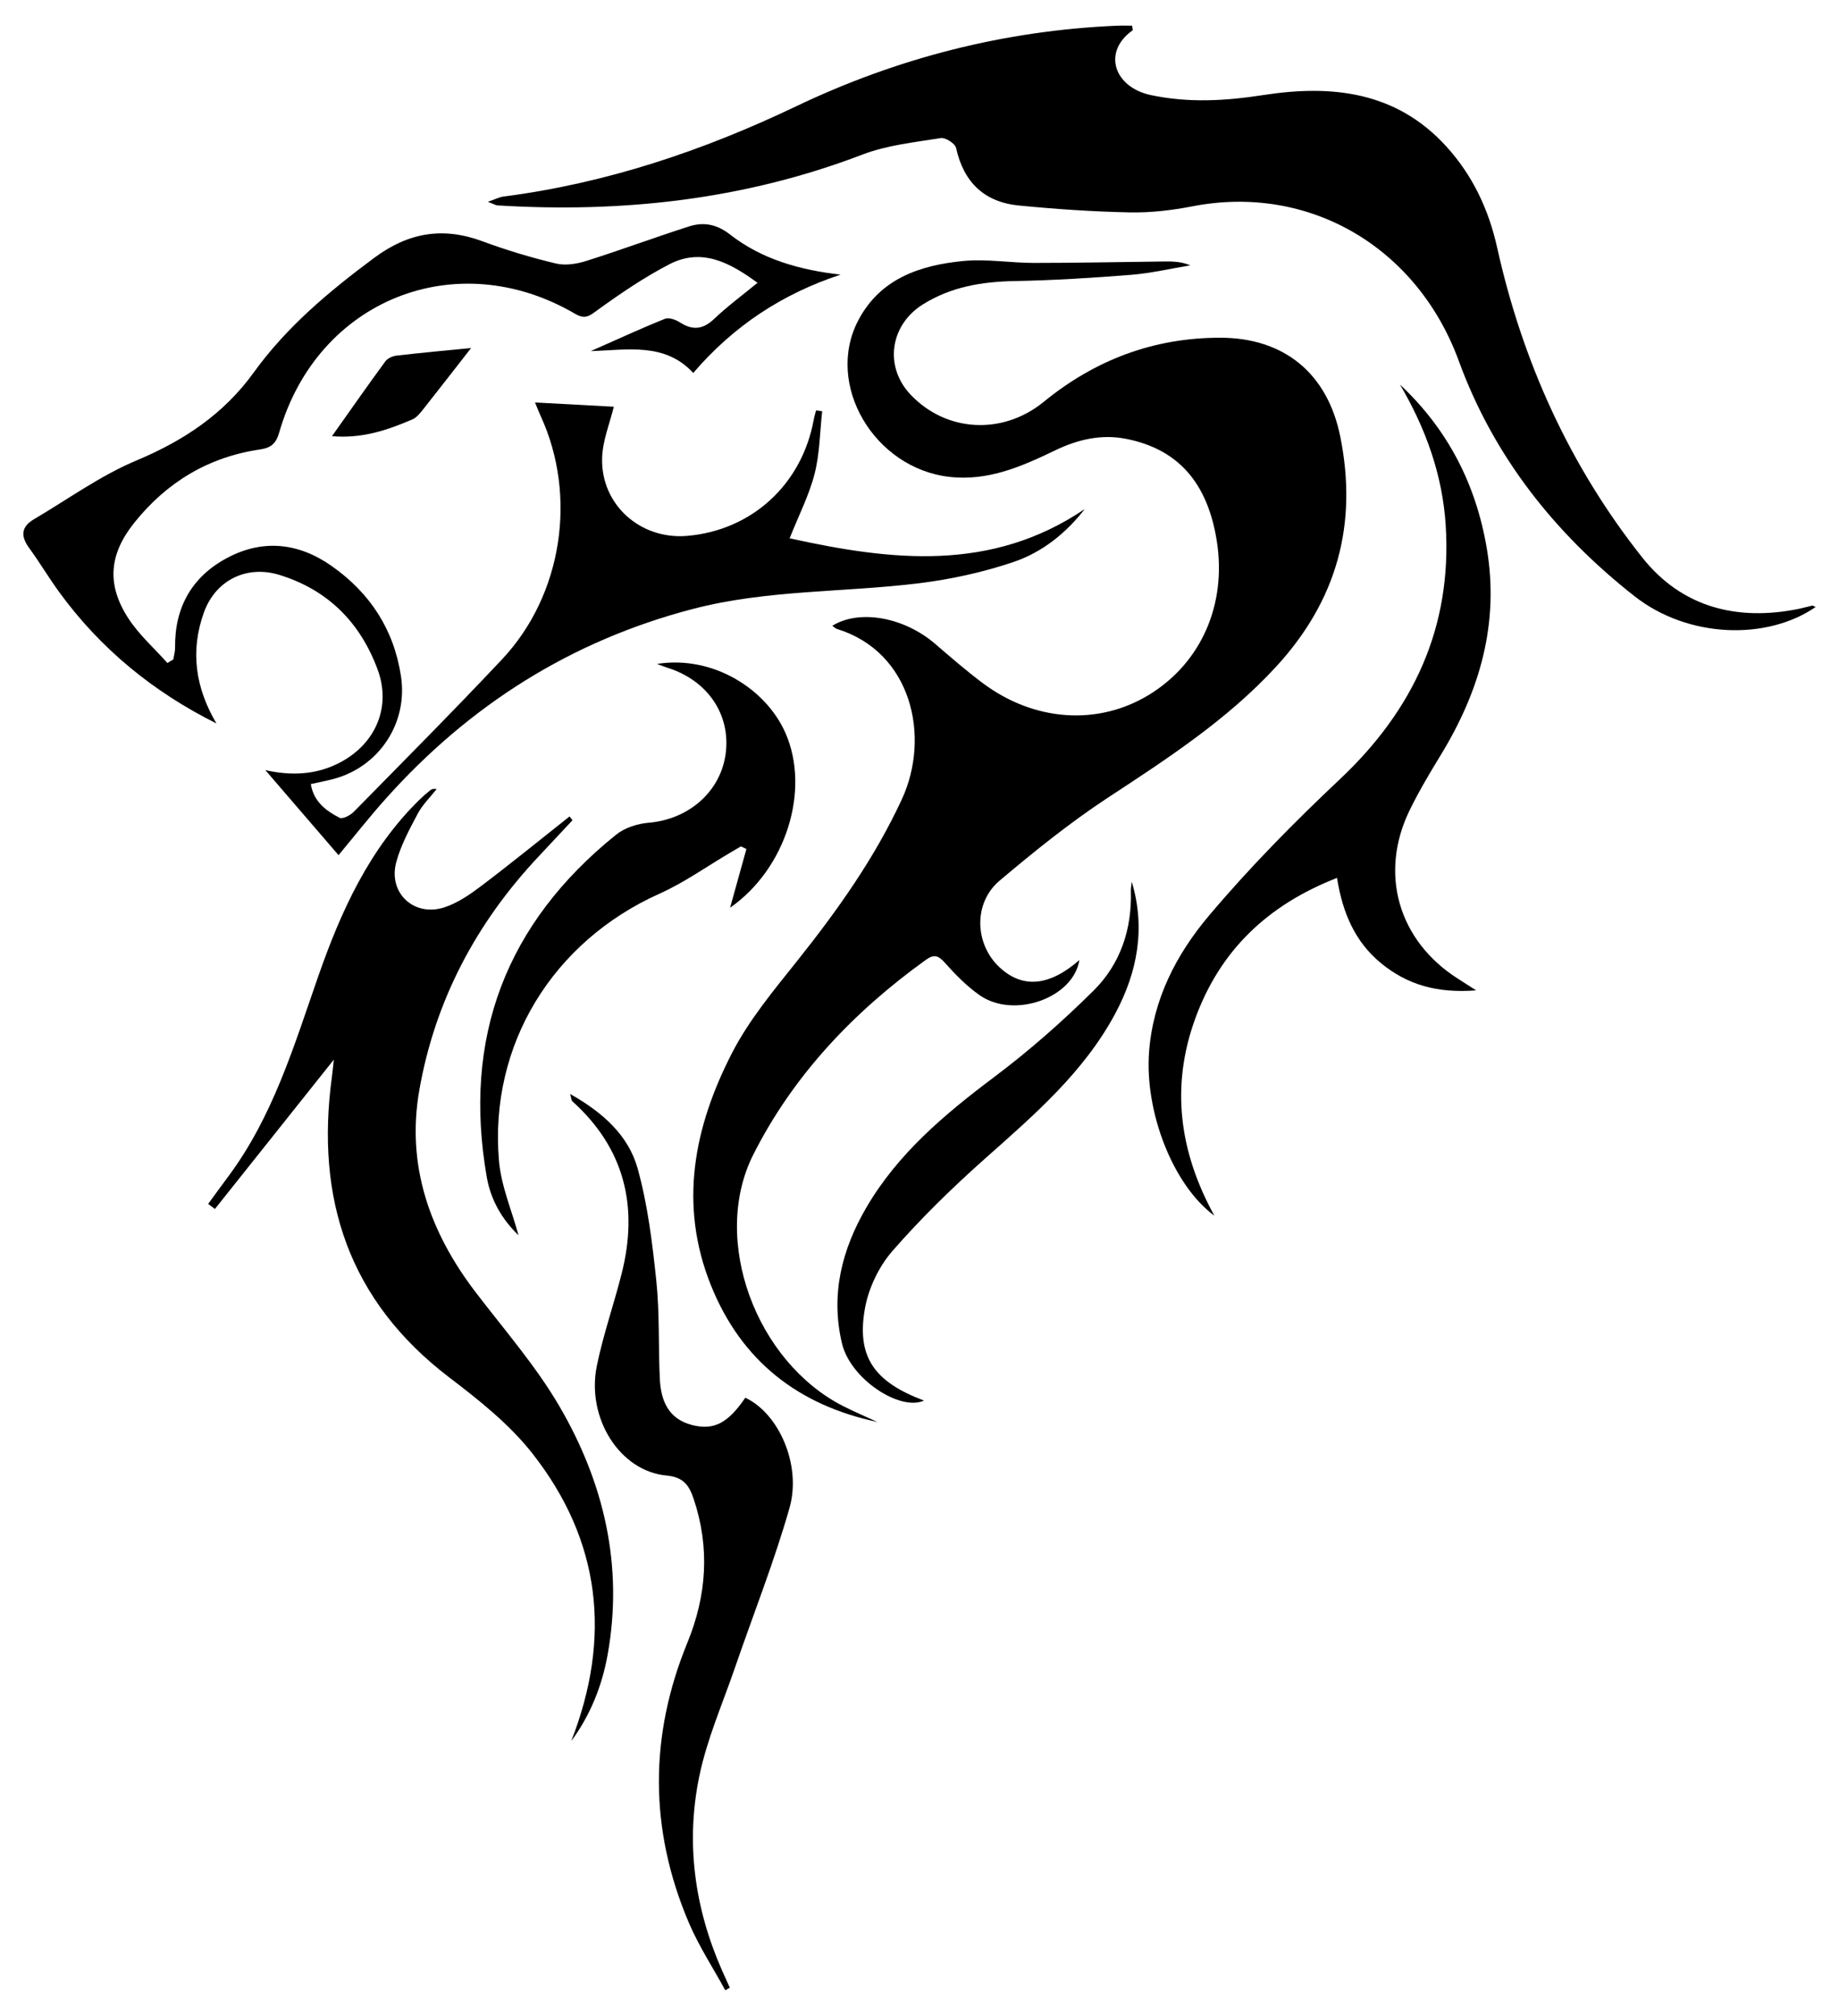 <svg xmlns="http://www.w3.org/2000/svg" viewBox="0 0 479.549 525.56"><path d="M228.798 370.724c-20.63-4.375-35.462-15.9-43.397-35.6-8.504-21.11-4.415-41.358 5.48-60.595 4.43-8.612 10.842-16.3 16.937-23.942 10.52-13.192 20.254-26.848 27.355-42.21 7.579-16.397 2.51-38.438-16.91-44.397-.44-.135-.8-.533-1.231-.832 7.086-4.382 18.728-2.256 26.855 4.738 4.035 3.472 8.065 6.972 12.32 10.164 13.48 10.117 30.205 11.211 43.512 3.028 13.53-8.322 20.192-23.495 17.58-40.04-2.405-15.222-10.133-23.979-23.682-26.633-6.458-1.265-12.527.16-18.39 2.974-8.736 4.193-17.5 8.11-27.671 6.942-19.564-2.246-32.47-23.995-23.802-40.695 5.698-10.98 16.135-14.48 27.405-15.577 6.073-.592 12.291.494 18.444.495 11.308.002 22.616-.242 33.924-.373 2.243-.026 4.488-.004 6.86 1.009-5.14.848-10.252 2.057-15.427 2.468-10.117.806-20.264 1.438-30.41 1.627-8.503.157-16.512 1.487-23.849 6.054-8.628 5.371-10.195 16.205-3.277 23.53 9.235 9.779 23.948 10.714 34.782 1.872 13.418-10.95 28.67-16.683 45.958-16.684 16.719-.001 28.023 9.332 31.336 25.792 4.588 22.794-.83 42.694-16.747 59.98-12.815 13.917-28.38 23.976-43.988 34.23-9.842 6.467-19.084 13.936-28.103 21.539-6.906 5.822-6.523 16.556.002 22.613 5.997 5.567 12.962 4.93 20.793-1.904-1.533 9.86-17.048 15.446-26.04 9.133-3.355-2.356-6.313-5.39-9.06-8.465-1.7-1.904-2.82-2.242-4.93-.724-18.825 13.542-34.539 30.062-44.988 50.756-11.209 22.196.732 54.098 23.516 65.628 2.897 1.466 5.893 2.737 8.843 4.099z"/><path d="M473.46 158.25c-12.734 8.753-33.258 8.173-47.25-2.824-20.739-16.3-36.72-36.452-45.777-61.253-10.9-29.849-39.193-46.283-69.505-40.38-5.368 1.045-10.928 1.688-16.38 1.579-9.63-.193-19.27-.858-28.861-1.793-8.995-.876-14.394-6.046-16.372-14.996-.255-1.153-2.77-2.784-3.977-2.589-6.869 1.113-13.993 1.837-20.417 4.296-30.76 11.776-62.566 15.263-95.187 13.26-.463-.028-.91-.326-2.519-.936 1.944-.67 2.97-1.226 4.05-1.365 26.816-3.459 52.005-11.91 76.374-23.548 26.382-12.598 54.334-19.75 83.664-21 1.307-.056 2.618-.007 3.898-.007.075.643.248 1.143.128 1.229-7.935 5.62-4.85 14.842 4.82 16.878 9.837 2.07 19.418 1.51 29.229-.012 17.836-2.768 34.672-1.003 47.77 13.39 6.87 7.548 11.05 16.435 13.273 26.437 6.6 29.698 18.922 56.904 37.825 80.732 10.325 13.015 24.756 16.681 40.944 13.361 1.13-.232 2.24-.563 3.366-.822.13-.03.298.112.903.362z"/><path d="M56.437 188.607c-16.47-8.214-30.235-19.462-40.998-34.243-2.74-3.763-5.122-7.787-7.867-11.546-2.226-3.05-2.053-5.482 1.254-7.429 8.848-5.207 17.303-11.372 26.689-15.307 12.354-5.178 22.799-12.086 30.663-22.99C74.745 85.217 85.792 75.98 97.514 67.27c9.034-6.712 17.995-8.186 28.368-4.34 6.226 2.31 12.634 4.225 19.09 5.77 2.464.59 5.44.11 7.93-.675 8.994-2.84 17.842-6.14 26.826-9.01 3.779-1.208 7.206-.553 10.667 2.142 8.31 6.475 18.179 9.22 28.792 10.447-15.068 4.977-27.79 13.244-38.41 25.63-7.396-8.025-17.151-5.985-26.723-5.701 7.14-3.152 13.184-5.949 19.357-8.421 1.036-.415 2.829.261 3.934.965 3.332 2.123 6.008 1.801 8.92-.972 3.45-3.284 7.319-6.126 11.268-9.376-7.261-5.309-14.56-9.209-23.039-4.805-6.547 3.401-12.725 7.606-18.716 11.939-2.126 1.538-3.169 2.49-5.844.928-31.01-18.116-67.193-3.583-77.124 30.957-.824 2.866-2.104 4.005-5 4.429-13.472 1.973-24.371 8.557-32.831 19.154-6.527 8.175-7.232 16.05-1.527 24.856 2.78 4.29 6.763 7.799 10.202 11.661l1.54-.929c.162-1.034.476-2.07.463-3.103-.135-10.468 4.396-18.448 13.494-23.32 9.337-5 18.672-4.029 27.34 2.067 10.016 7.044 16.228 16.563 18.074 28.753 1.836 12.116-5.626 23.505-17.446 26.723-1.897.516-3.837.876-6.074 1.38.775 4.64 4 6.972 7.507 8.786.778.403 2.79-.639 3.688-1.552 12.96-13.183 26.004-26.29 38.67-39.753 15.735-16.725 19.664-42.572 10.102-63.39-.526-1.144-.973-2.325-1.497-3.586l20.543 1.112c-1.015 4.236-2.91 8.773-3.045 13.361-.357 12.17 9.979 21.33 22.12 20.315 16.907-1.414 29.988-13.413 33.07-30.324.146-.803.392-1.588.592-2.382l1.602.2c-.606 5.455-.632 11.059-1.978 16.325-1.414 5.529-4.092 10.734-6.508 16.808 26.59 5.869 52.586 8.86 76.955-7.624-4.897 6.307-11.125 11.28-18.555 13.795-7.943 2.69-16.322 4.517-24.655 5.546-19.63 2.425-39.6 1.65-58.973 6.7-31.73 8.273-58.166 25.024-79.954 49.32-4.402 4.908-8.48 10.108-12.451 14.868L69.195 200.78c6.69 1.494 13.33 1.303 19.663-2.091 9.11-4.882 13.204-14.395 9.628-24.101-4.518-12.262-12.948-20.8-25.626-24.703-8.537-2.627-16.65 1.363-19.685 9.783-3.628 10.069-2.215 19.647 3.262 28.938z"/><path d="M148.967 453.901c10.544-27.005 7.714-52.221-10.1-74.927-5.962-7.598-13.873-13.896-21.64-19.808-26.3-20.02-35.01-46.631-30.671-78.483.194-1.427.32-2.864.493-4.426l-31.006 38.931-1.758-1.32c1.735-2.371 3.452-4.756 5.208-7.11 11.66-15.635 17.132-33.974 23.439-52.07 5.92-16.985 13.329-33.425 26.597-46.335.833-.811 1.728-1.562 2.626-2.301.357-.294.802-.483 1.711-.338-1.669 2.124-3.684 4.063-4.93 6.412-2.163 4.08-4.432 8.257-5.613 12.673-2.141 8.008 4.62 14.327 12.553 11.754 3.502-1.135 6.758-3.412 9.745-5.672 7.745-5.86 15.279-12 22.897-18.026l.765.99c-2.932 3.138-5.855 6.283-8.798 9.41-16.276 17.292-27.026 37.536-31.135 60.915-3.462 19.707 2.74 37.096 14.696 52.75 7.463 9.772 15.667 19.152 21.829 29.707 11.63 19.922 16.74 41.606 12.57 64.784-1.473 8.185-4.544 15.815-9.478 22.49zM365.055 100.244c12.454 11.666 19.836 25.99 22.657 42.759 3.296 19.587-1.872 37.22-11.993 53.808-2.856 4.68-5.679 9.41-8.089 14.328-8.098 16.527-3.029 34.089 12.496 43.98 1.196.762 2.387 1.532 4.796 3.08-10.186.797-17.968-1.484-24.775-7.066-6.753-5.536-10.043-13.048-11.498-22.258-18.215 7.104-30.546 19.014-36.975 36.686-6.4 17.592-4.23 34.62 4.986 51.372-10.881-8.02-18.174-27.144-17.026-42.649 1.019-13.751 7.128-25.497 15.608-35.55 10.584-12.546 22.195-24.323 34.157-35.587 19.225-18.102 29.282-39.696 27.588-66.24-.84-13.153-5.233-25.28-11.932-36.663z"/><path d="M148.665 285.208c8.531 4.815 15.195 10.771 17.604 19.409 2.65 9.504 3.85 19.487 4.88 29.345.878 8.414.51 16.951.905 25.424.265 5.689 2.169 10.533 8.412 12.128 5.695 1.455 9.37-.497 13.883-7.117 8.632 4.004 14.749 17.443 11.522 28.758-4 14.024-9.415 27.642-14.16 41.456-3.229 9.4-7.303 18.638-9.323 28.298-3.63 17.362-1.31 34.427 5.867 50.736.67 1.523 1.366 3.035 2.05 4.552l-1.173.69c-3.214-5.894-6.94-11.57-9.55-17.72-10.262-24.181-10.32-48.55-.343-72.89 5.05-12.32 5.916-24.793 1.636-37.529-1.182-3.519-2.65-5.655-7.116-6.073-12.156-1.139-20.906-15.008-18.122-28.604 1.666-8.136 4.452-16.036 6.487-24.104 4.397-17.427.747-32.615-12.917-44.89-.196-.176-.182-.586-.542-1.87z"/><path d="M171.321 173.089c14.78-2.318 28.507 6.67 33.486 17.973 6.561 14.896.188 35.405-14.423 45.588l4.252-15.305-1.424-.691-2.743 1.613c-6.142 3.606-12.012 7.819-18.473 10.712-27.8 12.45-44.449 39.331-41.887 69.593.557 6.59 3.342 12.99 5.099 19.472-4.244-4.08-7.223-9.154-8.267-15.12-6.365-36.387 4.999-66.202 33.72-89.315 2.24-1.803 5.563-2.87 8.481-3.114 10.514-.881 18.878-8.194 20.113-18.202 1.25-10.137-4.819-18.972-15.252-22.219-.707-.22-1.393-.51-2.682-.985zM295.123 229.874c3.665 12.156 1.44 23.598-4.24 34.256-8.142 15.275-21.042 26.407-33.783 37.713-8.567 7.602-16.834 15.654-24.358 24.27-3.543 4.057-6.248 9.696-7.193 14.999-2.255 12.65 2.431 19.163 15.395 24.027-6.184 2.856-19.147-5.546-21.376-14.872-3.058-12.798.004-24.578 6.346-35.452 8.197-14.054 20.422-24.326 33.326-34.015 9.143-6.865 17.81-14.494 25.933-22.546 6.98-6.919 10.019-15.97 9.723-25.956-.024-.805.147-1.616.227-2.424zM122.85 90.727c-3.593 4.606-7.998 10.297-12.467 15.939-.803 1.014-1.711 2.18-2.834 2.665-6.546 2.829-13.252 5.074-20.978 4.38 4.766-6.723 9.268-13.171 13.918-19.511.592-.808 1.92-1.38 2.97-1.5 6.985-.795 13.987-1.438 19.392-1.973z"/></svg>